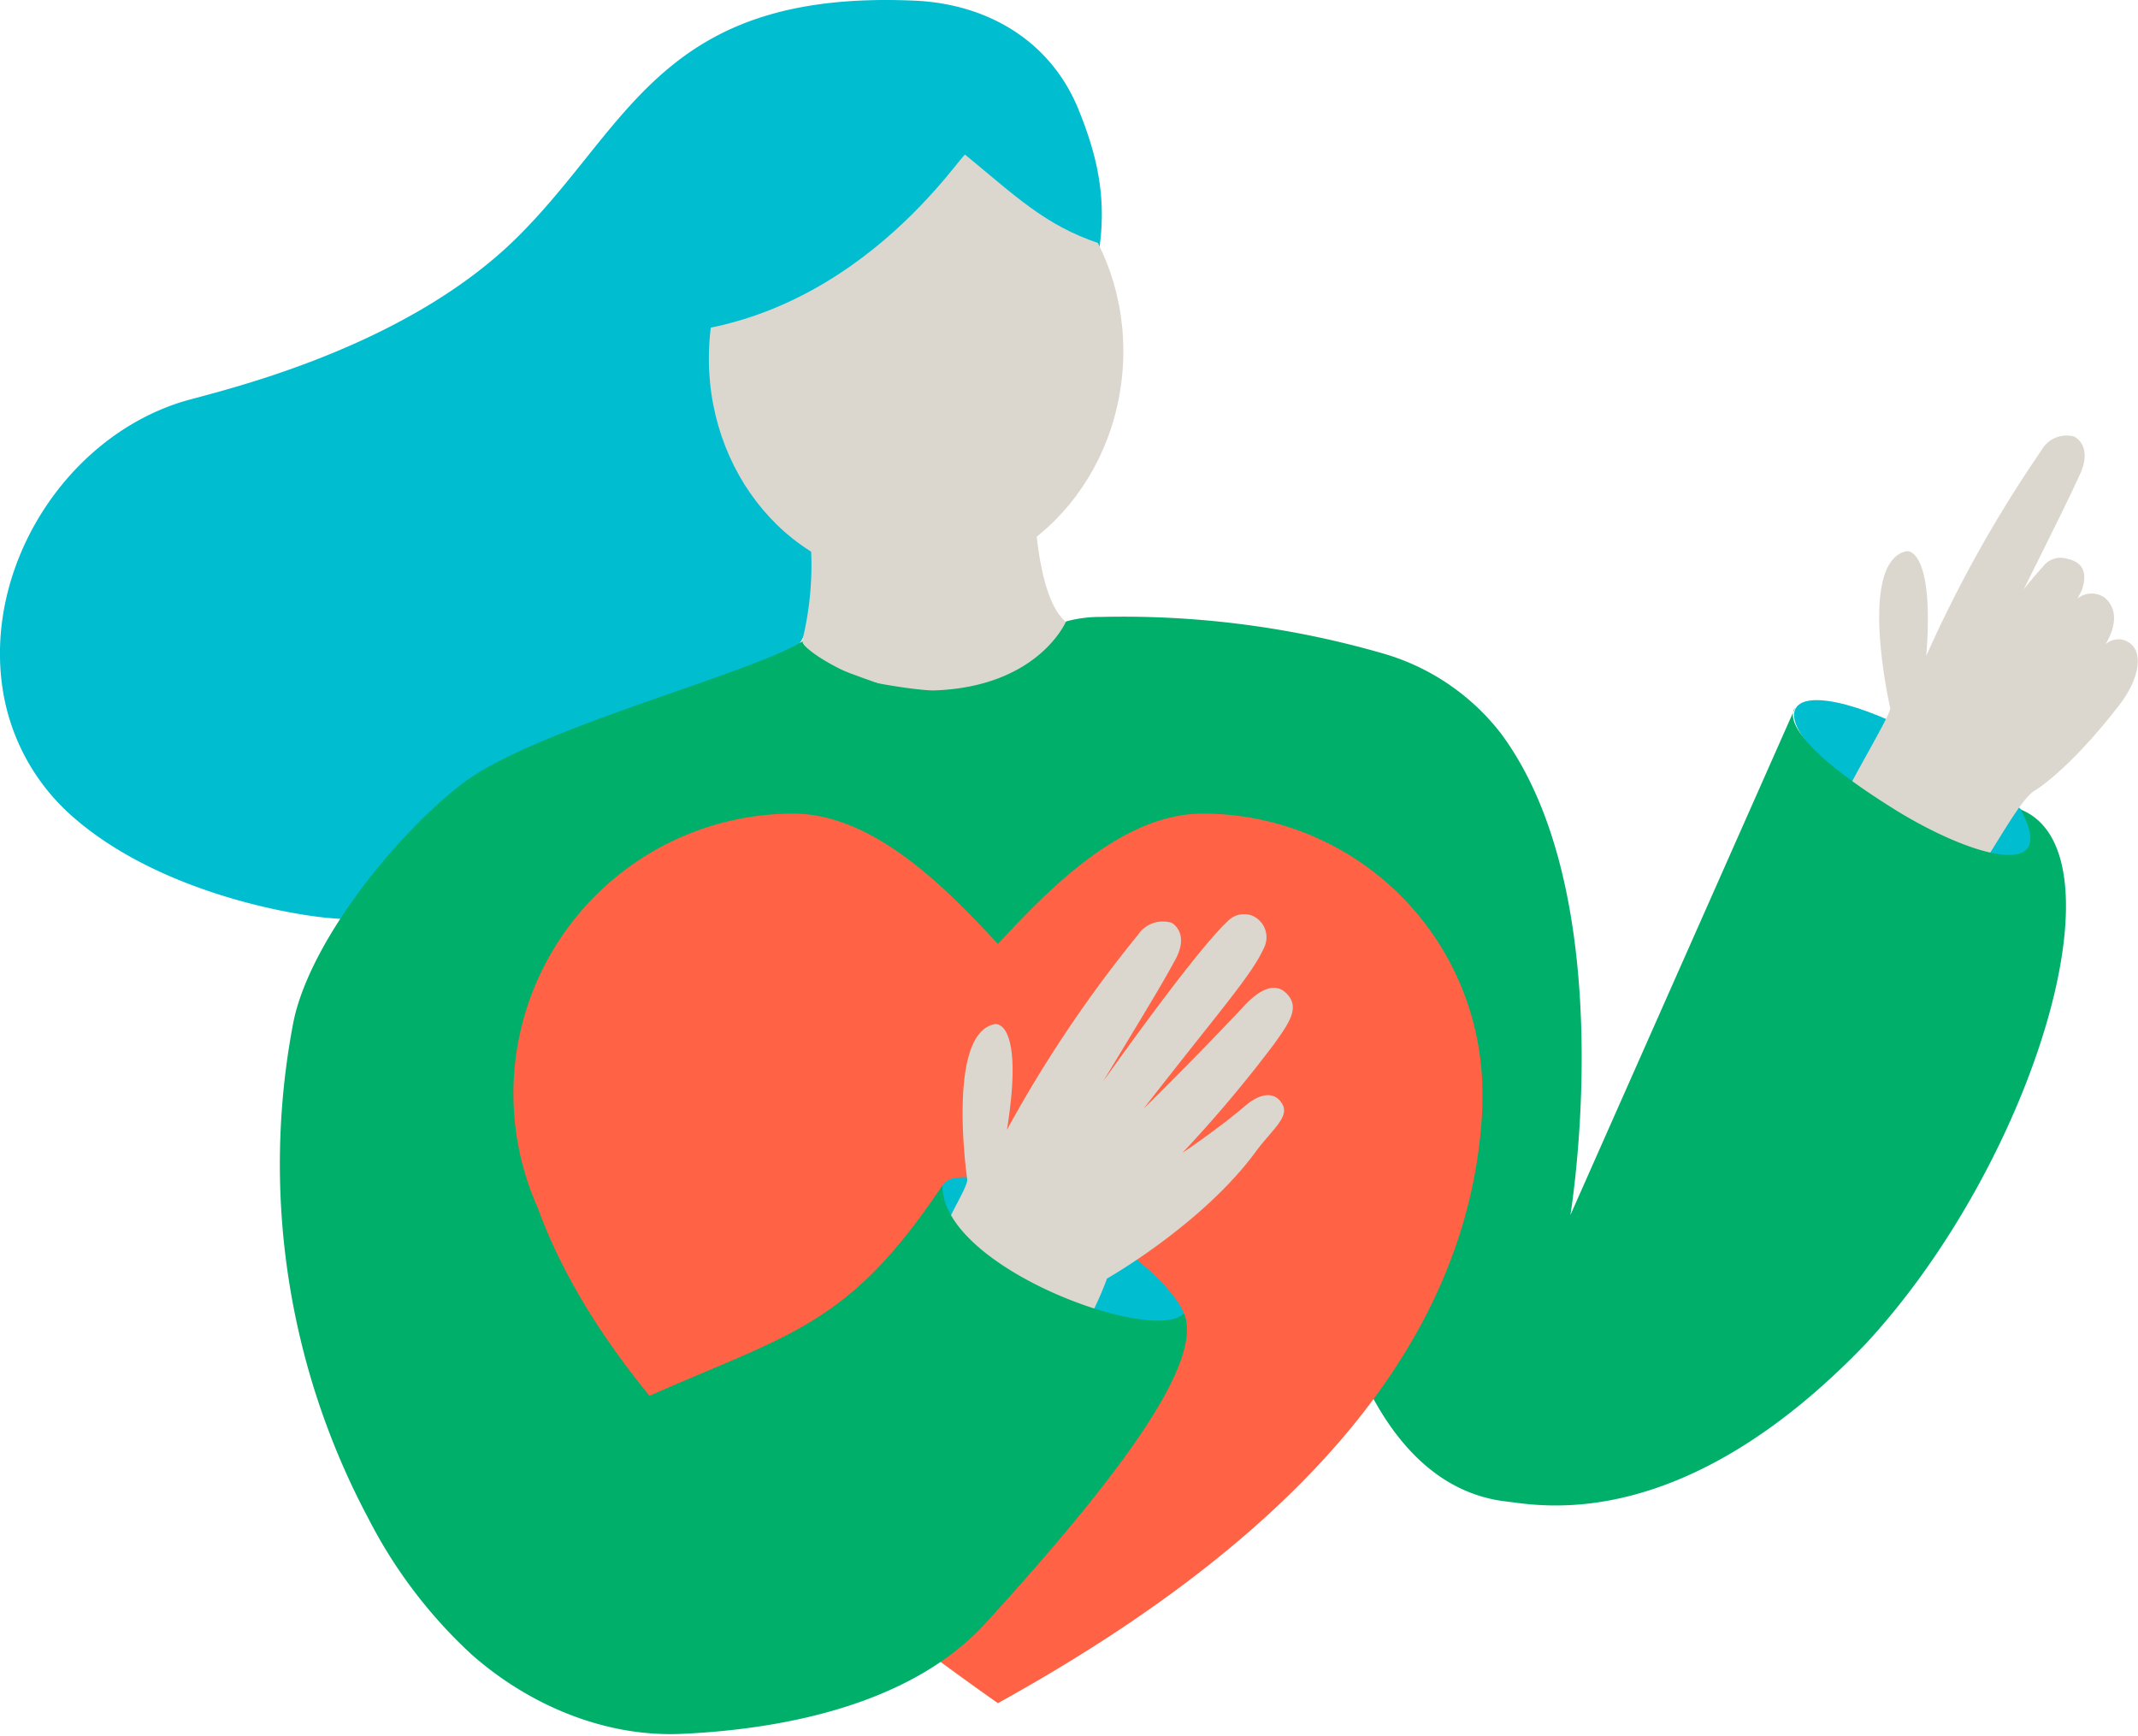 <?xml version="1.0" encoding="UTF-8"?>
<svg xmlns="http://www.w3.org/2000/svg" width="234" height="190" viewBox="0 0 234 190">
  <path d="M118.058 12.026C115.046 4.571 108.233.473 100.234.078 72.387-1.206 68.98 13.705 56.634 25.95c-12.59 12.492-33.08 16.935-36.685 18.021-12.887 4-21.724 18.17-19.651 31.5a23.239 23.239 0 0 0 7.554 13.825c8.739 7.752 22.119 10.566 27.9 11.159 16.244 1.531 21.724-6.073 36.24-13.528 14.516-7.5 23.107-29.871 25.23-46.115 0 0 22.811-11.85 23.107-13.677.84-5.925-.444-10.567-2.271-15.109Z" fill="#00bdd0"></path>
  <path d="M87.792 70.188a34.483 34.483 0 0 0 .2-15.8l25.131-4.049s-.494 14.713 3.7 17.873L102.9 92.356Z" fill="#dcd7ce"></path>
  <ellipse cx="4.493" cy="15.8" rx="4.493" ry="15.8" transform="rotate(-58.923 169.117 -131.253)" fill="#00bdd0"></ellipse>
  <path d="M206.882 77.495s-3.6-15.652 1.629-17.133a.826.826 0 0 1 .592.049c.839.395 2.419 2.37 1.728 11.356a141.578 141.578 0 0 1 12.59-22.465 3.161 3.161 0 0 1 3.555-1.531s2.123.889.691 4.1c-1.333 2.913-2.666 5.579-6.764 13.825 0 0-.543-.1 2.716-3.7a2.383 2.383 0 0 1 2.617-.839c1.679.346 2.271 1.432 1.629 3.407a20.722 20.722 0 0 1-2.321 3.752s-.543-.444 1.58-2.567a2.469 2.469 0 0 1 3.209-.346c2.567 2.172-.395 5.875-.395 5.875a1.831 1.831 0 0 1 .741-.938 2.077 2.077 0 0 1 3.16 1.086c.444 1.382-.2 3.555-1.876 5.727-5.481 7.11-9.184 9.332-9.184 9.332-2.074 1.037-6.27 10.171-8.2 10.862-6.468 2.271-10.912-3.407-12.985-9.282-.242-.645 5.436-9.878 5.288-10.57Z" fill="#dcd7ce"></path>
  <path d="M116.676 68.016a14.458 14.458 0 0 1 3.851-.494 102.746 102.746 0 0 1 31.007 4.049 25.089 25.089 0 0 1 12.689 8.64c13.43 17.972 7.653 52.781 7.653 52.781l24.588-55.5s-2.814 2.567 10.912 11.109c8.344 5.184 18.12 7.949 13.775 0 11.652 4.641 1.481 38.462-16.837 58.36-20.243 21.181-35.895 17.775-39.45 17.38-18.861-2.172-22.218-35.4-20.1-42.165 7.357-23.3-9.43-28.291-13.874-30.612-7.06-3.7-15.108-.691-23.008-1.284-7.949-.592-16.787-3.16-20.293-10.319-.938-1.926-1.086-10.961-.395-8.443.543 2.172 12.738 4.1 15.059 4.049 11.411-.392 14.423-7.551 14.423-7.551Z" fill="#00af69"></path>
  <path d="M154.348 96.159c-.395-4-28.242-14.417-38.808-15.7-5.332-.642-22.07-6.419-25.625-8-4.542-2.024-22.021 12.738-26.859 17.38-3.407 3.209-12.047 17.923-13.973 21.231-1.086 1.876 9.184 54.756 12.343 55.052 18.466 1.679 93.218-66.902 92.922-69.963Z" fill="#00af69"></path>
  <path d="M162.248 119.661a30.607 30.607 0 0 0-30.612-30.612c-8.838 0-16.836 8.245-22.416 14.269-5.579-6.024-13.578-14.269-22.416-14.269a30.65 30.65 0 0 0-27.946 43.153c5.777 15.948 21.231 33.772 50.361 54.212q50.806-28.069 52.978-64.383c.051-.79.051-1.582.051-2.37Z" fill="#ff6244"></path>
  <ellipse cx="4.493" cy="15.454" rx="4.493" ry="15.454" transform="rotate(-58.923 168.661 -22.471)" fill="#00bdd0"></ellipse>
  <ellipse cx="24.786" cy="22.663" rx="24.786" ry="22.663" transform="rotate(-85.037 71.34 -10.415)" fill="#dcd7ce"></ellipse>
  <path d="M111.492 12.668c-12.64-5.974-27.946-4-40.487 2.172-5.48 2.666-5.974 7.455-9.579 12.343-1.382 1.926 1.284 8.789 4 9.134 24.884 3.061 38.857-18.219 40.19-19.4 5.431 4.444 8.739 7.752 14.713 9.727l-1.728-5.283c-.493-4.743-2.863-6.669-7.109-8.693Z" fill="#00bdd0"></path>
  <path d="M105.863 129.092s-2.321-15.9 2.962-16.985a.85.85 0 0 1 .592.1c.839.444 2.222 2.567.79 11.455a139.8 139.8 0 0 1 14.369-21.376 3.254 3.254 0 0 1 3.654-1.284s2.074 1.086.346 4.147c-1.531 2.814-3.111 5.382-7.85 13.232 0 0 10.072-14.269 13.627-17.528a2.458 2.458 0 0 1 2.666-.642 2.569 2.569 0 0 1 1.333 3.506c-1.333 3.012-4.987 7.06-13.183 17.627 0 0 6.073-5.974 11.01-11.257 1.382-1.481 3.16-2.716 4.542-1.432 1.629 1.531.444 3.209-1.284 5.629a141.662 141.662 0 0 1-10.023 11.9s4.049-2.716 6.912-5.184c1.629-1.382 3.308-1.629 4.1 0 .592 1.333-1.234 2.716-2.864 4.888-5.875 8.1-16.441 14.072-16.441 14.072.444-.938-2.617 7.307-4.839 8-6.567 2.024-10.912-7.9-12.541-13.973-.098-.551 2.221-4.155 2.122-4.895Z" fill="#dcd7ce"></path>
  <path d="M103.148 129.733c-10.912 16.343-17.281 16.195-35.154 24.44-23.058-28.439-14.862-51.793-6.616-61.816 2.024-2.469 50.361-16.145 43.7-15.948-8.69.247-17.429-5.184-17.231-6.221-5.678 3.555-29.18 9.529-37.08 15.454-7.258 5.481-16.886 17.38-18.663 26.267a82.439 82.439 0 0 0 8.2 54.262 53.176 53.176 0 0 0 11.307 14.911c6.32 5.579 14.664 9.085 23.058 8.69 11.751-.543 25.329-3.456 33.229-12.146 13.084-14.368 24.094-28.242 21.675-33.87-3.22 3.455-26.524-4.988-26.425-14.023Z" fill="#00af69"></path>
</svg>
